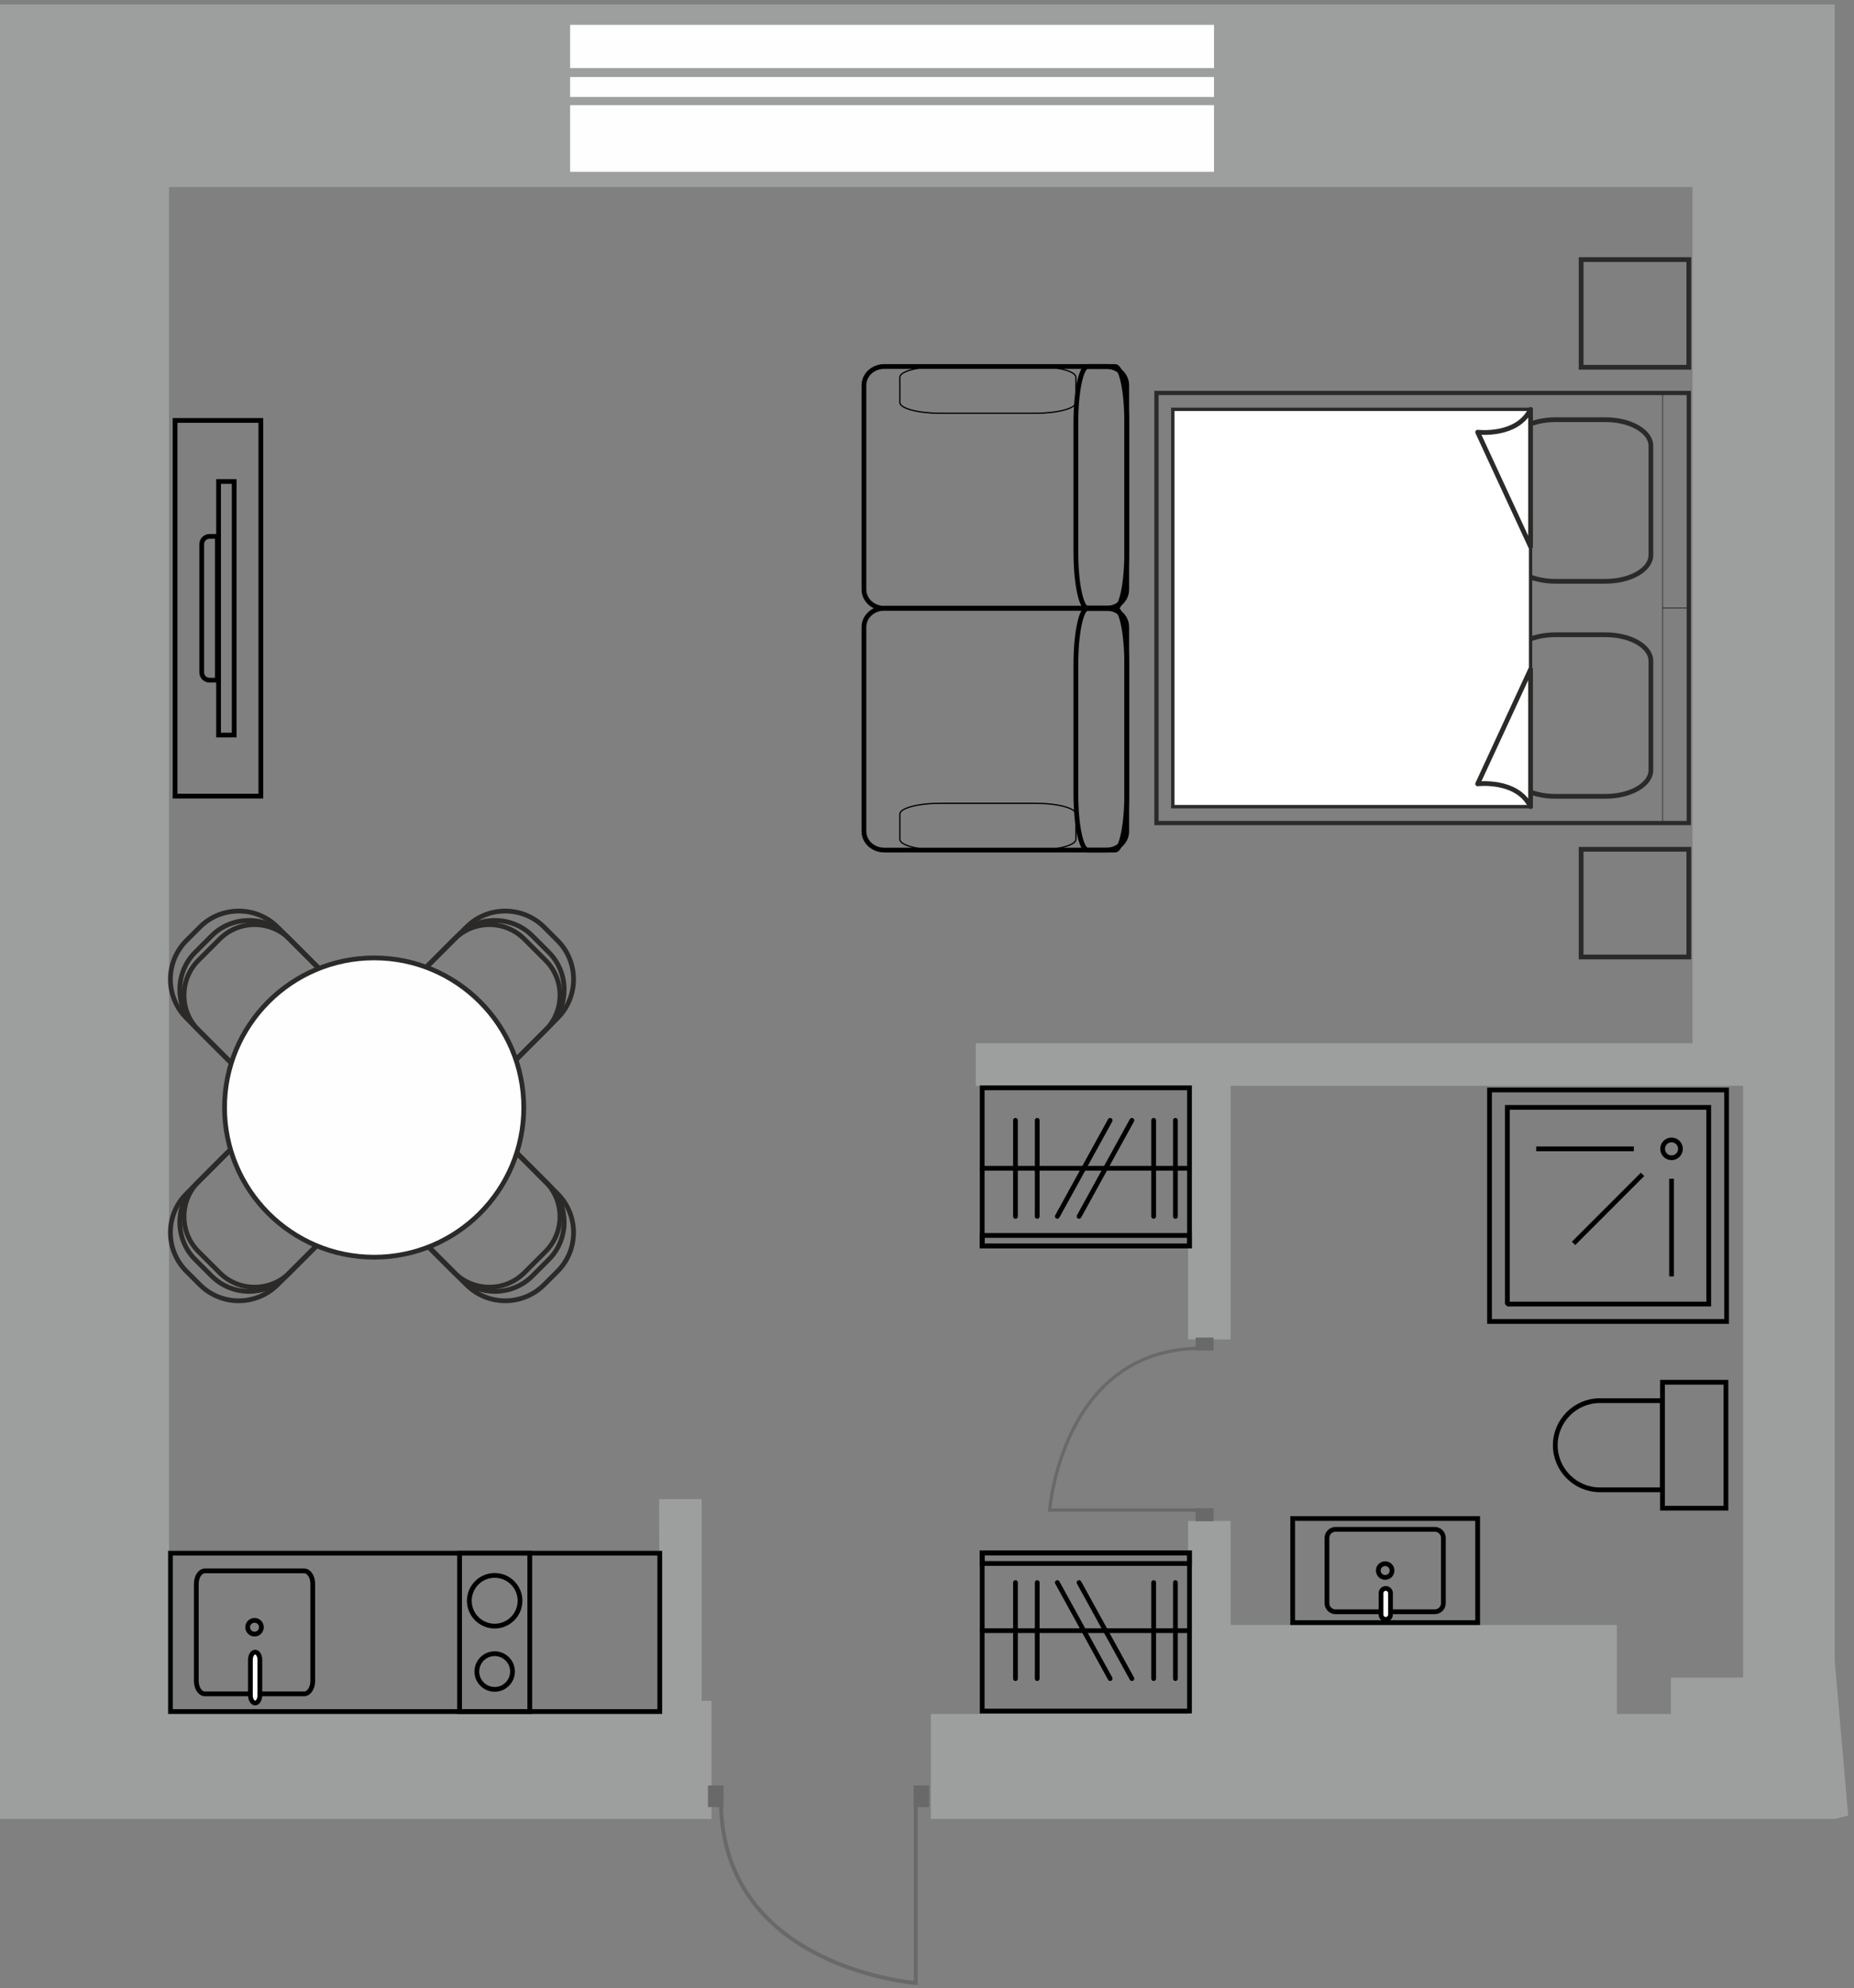<?xml version="1.0" encoding="UTF-8"?>
<svg xmlns="http://www.w3.org/2000/svg" width="208" height="223" viewBox="0 0 208 223" fill="none">
  <rect x="0" y="0" width="208" height="223" fill="#808080" stroke="none"/>
  <g clip-path="url(#clip0_285_5383)">
    <path fill-rule="evenodd" clip-rule="evenodd" d="M195.557 188.159H187.465V192.242H181.401V182.265H138.058V170.595H133.284V192.242H104.438V204.012H205.832L207.344 203.634L205.832 186.194V20.98V0.5H192.911H18.96H0V20.98V115.181V134.666V135.749V136.833V137.917V139V140.084V141.167V142.251V143.335V144.418V145.502V146.586V147.669V148.752V149.836V150.92V152.003V153.087V154.171V155.254V156.338V156.993V204.013C34.799 204.013 45.032 204.013 79.831 204.013V190.768H78.716V168.149H73.942L74.04 192.215H18.96V164.938V134.667V118.962V20.981H189.881V117.014H158.673H133.284H109.475V121.788H133.284V150.232H138.058V121.788H158.673H195.557V188.16V188.159Z" fill="#9D9E9E"></path>
    <path d="M136.201 8.638H63.961V10.874H136.201V8.638Z" fill="#FEFEFE"></path>
    <path d="M136.201 2.785H63.961V7.631H136.201V2.785Z" fill="#FEFEFE"></path>
    <path d="M136.201 11.795H63.961V19.271H136.201V11.795Z" fill="#FEFEFE"></path>
    <path d="M102.737 202.354V222.414C102.737 222.414 81.222 220.782 80.886 202.354" stroke="#686968" stroke-width="0.443" stroke-miterlimit="22.926"></path>
    <path d="M104.246 200.26H102.493V202.689H104.246V200.26Z" fill="#686968"></path>
    <path d="M81.182 200.26H79.43V202.689H81.182V200.26Z" fill="#686968"></path>
    <path d="M134.411 169.367H117.763C117.763 169.367 119.117 151.512 134.411 151.233" stroke="#686968" stroke-width="0.367" stroke-miterlimit="22.926"></path>
    <path d="M134.133 169.166L134.133 170.62L136.149 170.62L136.149 169.166L134.133 169.166Z" fill="#686968"></path>
    <path d="M134.133 150.024L134.133 151.479L136.149 151.479L136.149 150.024L134.133 150.024Z" fill="#686968"></path>
    <path d="M29.265 47.159H19.639V89.293H29.265V47.159Z" stroke="black" stroke-width="0.533" stroke-miterlimit="22.926"></path>
    <path d="M26.272 54.005H24.522V82.446H26.272V54.005Z" stroke="black" stroke-width="0.533" stroke-miterlimit="22.926"></path>
    <path fill-rule="evenodd" clip-rule="evenodd" d="M23.507 76.29H24.382V60.161H23.507C23.026 60.161 22.632 60.554 22.632 61.036V75.415C22.632 75.897 23.026 76.29 23.507 76.29Z" stroke="black" stroke-width="0.533" stroke-miterlimit="22.926"></path>
    <path d="M124.127 68.226H99.205C97.946 68.226 96.926 69.164 96.926 70.322V93.249C96.926 94.407 97.946 95.346 99.205 95.346H124.127C125.386 95.346 126.406 94.407 126.406 93.249V70.322C126.406 69.164 125.386 68.226 124.127 68.226Z" stroke="black" stroke-width="0.533" stroke-miterlimit="22.926"></path>
    <path d="M124.127 41.106H99.205C97.946 41.106 96.926 42.044 96.926 43.202V66.129C96.926 67.287 97.946 68.226 99.205 68.226H124.127C125.386 68.226 126.406 67.287 126.406 66.129V43.202C126.406 42.044 125.386 41.106 124.127 41.106Z" stroke="black" stroke-width="0.533" stroke-miterlimit="22.926"></path>
    <path d="M125.093 68.226H122.017C121.292 68.226 120.704 71.021 120.704 74.47V89.102C120.704 92.55 121.292 95.346 122.017 95.346H125.093C125.818 95.346 126.406 92.55 126.406 89.102V74.47C126.406 71.021 125.818 68.226 125.093 68.226Z" stroke="black" stroke-width="0.533" stroke-miterlimit="22.926"></path>
    <path d="M125.093 41.106H122.017C121.292 41.106 120.704 43.901 120.704 47.35V61.982C120.704 65.43 121.292 68.226 122.017 68.226H125.093C125.818 68.226 126.406 65.43 126.406 61.982V47.35C126.406 43.901 125.818 41.106 125.093 41.106Z" stroke="black" stroke-width="0.533" stroke-miterlimit="22.926"></path>
    <path d="M120.704 94.138L120.704 91.308C120.704 90.641 118.669 90.101 116.157 90.101L105.501 90.101C102.99 90.101 100.954 90.641 100.954 91.308L100.954 94.138C100.954 94.805 102.99 95.346 105.501 95.346L116.157 95.346C118.669 95.346 120.704 94.805 120.704 94.138Z" stroke="black" stroke-width="0.141" stroke-miterlimit="22.926"></path>
    <path d="M120.704 45.143L120.704 42.313C120.704 41.646 118.669 41.106 116.157 41.106L105.501 41.106C102.99 41.106 100.954 41.646 100.954 42.313L100.954 45.143C100.954 45.81 102.99 46.351 105.501 46.351L116.157 46.351C118.669 46.351 120.704 45.81 120.704 45.143Z" stroke="black" stroke-width="0.141" stroke-miterlimit="22.926"></path>
    <path d="M189.466 92.315L189.466 44.077L129.744 44.077L129.744 92.315L189.466 92.315Z" stroke="#2B2A29" stroke-width="0.478" stroke-miterlimit="22.926"></path>
    <path d="M189.466 68.196L189.466 44.077L186.528 44.077L186.528 68.196L189.466 68.196Z" stroke="#2B2A29" stroke-width="0.075" stroke-miterlimit="22.926"></path>
    <path d="M189.466 92.315L189.466 68.196L186.528 68.196L186.528 92.315L189.466 92.315Z" stroke="#2B2A29" stroke-width="0.075" stroke-miterlimit="22.926"></path>
    <path d="M180.118 47.074H174.492C171.678 47.074 169.397 48.389 169.397 50.012V62.261C169.397 63.883 171.678 65.199 174.492 65.199H180.118C182.932 65.199 185.213 63.883 185.213 62.261V50.012C185.213 48.389 182.932 47.074 180.118 47.074Z" stroke="#2B2A29" stroke-width="0.533" stroke-miterlimit="22.926"></path>
    <path d="M180.118 71.193H174.492C171.678 71.193 169.397 72.508 169.397 74.131V86.38C169.397 88.002 171.678 89.318 174.492 89.318H180.118C182.932 89.318 185.213 88.002 185.213 86.38V74.131C185.213 72.508 182.932 71.193 180.118 71.193Z" stroke="#2B2A29" stroke-width="0.533" stroke-miterlimit="22.926"></path>
    <path d="M171.714 90.476L171.714 45.914L131.577 45.914L131.577 90.476L171.714 90.476Z" fill="white" stroke="#2B2A29" stroke-width="0.377" stroke-miterlimit="22.926"></path>
    <path fill-rule="evenodd" clip-rule="evenodd" d="M171.714 45.914V61.31L165.777 48.474C165.777 48.474 170.2 49.007 171.714 45.914Z" fill="white" stroke="#2B2A29" stroke-width="0.533" stroke-miterlimit="22.926" stroke-linecap="round" stroke-linejoin="round"></path>
    <path fill-rule="evenodd" clip-rule="evenodd" d="M171.714 90.477V75.081L165.777 87.918C165.777 87.918 170.2 87.385 171.714 90.477Z" fill="white" stroke="#2B2A29" stroke-width="0.533" stroke-miterlimit="22.926" stroke-linecap="round" stroke-linejoin="round"></path>
    <path d="M189.466 29.115H177.386V41.194H189.466V29.115Z" stroke="#2B2A29" stroke-width="0.533" stroke-miterlimit="22.926"></path>
    <path d="M189.466 95.257H177.386V107.336H189.466V95.257Z" stroke="#2B2A29" stroke-width="0.533" stroke-miterlimit="22.926"></path>
    <path d="M74.02 174.209H19.126V191.969H74.02V174.209Z" stroke="black" stroke-width="0.533" stroke-miterlimit="22.926"></path>
    <path d="M59.435 174.209H51.56V191.969H59.435V174.209Z" stroke="black" stroke-width="0.533" stroke-miterlimit="22.926"></path>
    <path d="M55.497 182.386C57.068 182.386 58.341 181.113 58.341 179.543C58.341 177.972 57.068 176.699 55.497 176.699C53.927 176.699 52.654 177.972 52.654 179.543C52.654 181.113 53.927 182.386 55.497 182.386Z" stroke="black" stroke-width="0.533" stroke-miterlimit="22.926"></path>
    <path d="M55.497 189.48C56.602 189.48 57.498 188.584 57.498 187.48C57.498 186.375 56.602 185.48 55.497 185.48C54.393 185.48 53.497 186.375 53.497 187.48C53.497 188.584 54.393 189.48 55.497 189.48Z" stroke="black" stroke-width="0.533" stroke-miterlimit="22.926"></path>
    <path d="M34.119 176.192H22.994C22.459 176.192 22.025 176.838 22.025 177.636V188.542C22.025 189.34 22.459 189.987 22.994 189.987H34.119C34.654 189.987 35.088 189.34 35.088 188.542V177.636C35.088 176.838 34.654 176.192 34.119 176.192Z" stroke="black" stroke-width="0.533" stroke-miterlimit="22.926"></path>
    <path d="M28.557 183.282C28.982 183.282 29.327 182.937 29.327 182.512C29.327 182.086 28.982 181.741 28.557 181.741C28.131 181.741 27.786 182.086 27.786 182.512C27.786 182.937 28.131 183.282 28.557 183.282Z" stroke="black" stroke-width="0.533" stroke-miterlimit="22.926"></path>
    <path d="M28.624 185.303H28.624C28.33 185.303 28.093 185.694 28.093 186.176V190.135C28.093 190.618 28.33 191.009 28.624 191.009H28.624C28.917 191.009 29.155 190.618 29.155 190.135V186.176C29.155 185.694 28.917 185.303 28.624 185.303Z" fill="white" stroke="black" stroke-width="0.533" stroke-miterlimit="22.926"></path>
    <path fill-rule="evenodd" clip-rule="evenodd" d="M57.82 118.923L62.554 114.189C64.945 111.798 64.945 107.887 62.554 105.496L61.04 103.982C58.644 101.586 54.725 101.586 52.329 103.982L47.603 108.707C46.561 109.75 46.561 111.457 47.603 112.499L54.028 118.923C55.071 119.967 56.777 119.967 57.819 118.923L57.82 118.923Z" stroke="#2B2A29" stroke-width="0.533" stroke-miterlimit="22.926"></path>
    <path fill-rule="evenodd" clip-rule="evenodd" d="M57.747 118.996L61.569 115.174C63.869 112.874 63.869 109.111 61.569 106.812L59.724 104.966C57.419 102.662 53.649 102.662 51.344 104.966L47.531 108.78C46.528 109.783 46.528 111.424 47.531 112.426L54.1 118.996C55.103 119.999 56.744 119.999 57.747 118.996V118.996Z" stroke="#2B2A29" stroke-width="0.533" stroke-miterlimit="22.926"></path>
    <path fill-rule="evenodd" clip-rule="evenodd" d="M57.63 119.113L61.207 115.536C63.359 113.384 63.359 109.863 61.207 107.711L58.824 105.328C56.668 103.171 53.139 103.171 50.983 105.328L47.414 108.897C46.476 109.836 46.475 111.371 47.414 112.31L54.217 119.113C55.156 120.052 56.691 120.052 57.63 119.113Z" stroke="#2B2A29" stroke-width="0.533" stroke-miterlimit="22.926"></path>
    <path fill-rule="evenodd" clip-rule="evenodd" d="M57.82 129.158L62.554 133.892C64.945 136.283 64.945 140.194 62.554 142.585L61.04 144.099C58.644 146.495 54.725 146.495 52.329 144.099L47.603 139.374C46.561 138.33 46.561 136.624 47.603 135.581L54.028 129.157C55.071 128.114 56.777 128.114 57.819 129.157L57.82 129.158Z" stroke="#2B2A29" stroke-width="0.533" stroke-miterlimit="22.926"></path>
    <path fill-rule="evenodd" clip-rule="evenodd" d="M57.747 129.085L61.569 132.907C63.869 135.207 63.869 138.969 61.569 141.269L59.724 143.114C57.419 145.419 53.649 145.419 51.344 143.115L47.531 139.301C46.528 138.298 46.528 136.657 47.531 135.654L54.1 129.085C55.103 128.082 56.744 128.082 57.747 129.085V129.085Z" stroke="#2B2A29" stroke-width="0.533" stroke-miterlimit="22.926"></path>
    <path fill-rule="evenodd" clip-rule="evenodd" d="M57.63 128.968L61.207 132.545C63.359 134.697 63.359 138.218 61.207 140.37L58.824 142.753C56.668 144.909 53.139 144.909 50.983 142.753L47.414 139.184C46.476 138.245 46.475 136.71 47.414 135.771L54.217 128.968C55.156 128.029 56.691 128.029 57.63 128.968Z" stroke="#2B2A29" stroke-width="0.533" stroke-miterlimit="22.926"></path>
    <path fill-rule="evenodd" clip-rule="evenodd" d="M25.648 118.923L20.913 114.189C18.522 111.798 18.522 107.887 20.913 105.496L22.427 103.982C24.823 101.586 28.742 101.586 31.138 103.982L35.864 108.707C36.907 109.75 36.907 111.457 35.864 112.499L29.439 118.923C28.397 119.967 26.691 119.967 25.648 118.923L25.648 118.923Z" stroke="#2B2A29" stroke-width="0.533" stroke-miterlimit="22.926"></path>
    <path fill-rule="evenodd" clip-rule="evenodd" d="M25.72 118.996L21.898 115.174C19.598 112.874 19.598 109.111 21.898 106.812L23.743 104.966C26.048 102.662 29.818 102.662 32.123 104.966L35.936 108.78C36.939 109.783 36.939 111.424 35.936 112.426L29.367 118.996C28.364 119.999 26.723 119.999 25.72 118.996V118.996Z" stroke="#2B2A29" stroke-width="0.533" stroke-miterlimit="22.926"></path>
    <path fill-rule="evenodd" clip-rule="evenodd" d="M25.837 119.113L22.26 115.536C20.108 113.384 20.108 109.863 22.26 107.711L24.643 105.328C26.799 103.171 30.328 103.171 32.484 105.328L36.053 108.897C36.992 109.836 36.992 111.371 36.053 112.31L29.25 119.113C28.311 120.052 26.776 120.052 25.837 119.113Z" stroke="#2B2A29" stroke-width="0.533" stroke-miterlimit="22.926"></path>
    <path fill-rule="evenodd" clip-rule="evenodd" d="M25.648 129.158L20.913 133.892C18.522 136.283 18.522 140.194 20.913 142.585L22.427 144.099C24.823 146.495 28.742 146.495 31.138 144.099L35.864 139.374C36.907 138.33 36.907 136.624 35.864 135.581L29.439 129.157C28.397 128.114 26.691 128.114 25.648 129.157L25.648 129.158Z" stroke="#2B2A29" stroke-width="0.533" stroke-miterlimit="22.926"></path>
    <path fill-rule="evenodd" clip-rule="evenodd" d="M25.72 129.085L21.898 132.907C19.598 135.207 19.598 138.969 21.898 141.269L23.743 143.114C26.048 145.419 29.818 145.419 32.123 143.115L35.936 139.301C36.939 138.298 36.939 136.657 35.936 135.654L29.367 129.085C28.364 128.082 26.723 128.082 25.72 129.085V129.085Z" stroke="#2B2A29" stroke-width="0.533" stroke-miterlimit="22.926"></path>
    <path fill-rule="evenodd" clip-rule="evenodd" d="M25.837 128.968L22.26 132.545C20.108 134.697 20.108 138.218 22.26 140.37L24.643 142.753C26.799 144.909 30.328 144.909 32.484 142.753L36.053 139.184C36.992 138.245 36.992 136.71 36.053 135.771L29.25 128.968C28.311 128.029 26.776 128.029 25.837 128.968Z" stroke="#2B2A29" stroke-width="0.533" stroke-miterlimit="22.926"></path>
    <path d="M41.976 141.009C51.246 141.009 58.761 133.494 58.761 124.224C58.761 114.954 51.246 107.439 41.976 107.439C32.706 107.439 25.191 114.954 25.191 124.224C25.191 133.494 32.706 141.009 41.976 141.009Z" fill="#FEFEFE" stroke="#2B2A29" stroke-width="0.533" stroke-miterlimit="22.926"></path>
    <path d="M193.704 122.254H167.109V148.218H193.704V122.254Z" stroke="black" stroke-width="0.533" stroke-miterlimit="22.926"></path>
    <path fill-rule="evenodd" clip-rule="evenodd" d="M191.702 124.207H169.11V146.158L169.216 146.264H191.702V124.207Z" stroke="black" stroke-width="0.533" stroke-miterlimit="22.926"></path>
    <path d="M187.531 129.857C188.083 129.857 188.531 129.409 188.531 128.856C188.531 128.304 188.083 127.856 187.531 127.856C186.978 127.856 186.53 128.304 186.53 128.856C186.53 129.409 186.978 129.857 187.531 129.857Z" stroke="black" stroke-width="0.533" stroke-miterlimit="22.926"></path>
    <path d="M187.531 132.211V143.158" stroke="black" stroke-width="0.533" stroke-miterlimit="22.926"></path>
    <path d="M184.276 131.721L176.536 139.462" stroke="black" stroke-width="0.533" stroke-miterlimit="22.926"></path>
    <path d="M183.296 128.856H172.349" stroke="black" stroke-width="0.533" stroke-miterlimit="22.926"></path>
    <path d="M193.632 155.037H186.513V169.161H193.632V155.037Z" stroke="black" stroke-width="0.533" stroke-miterlimit="22.926"></path>
    <path fill-rule="evenodd" clip-rule="evenodd" d="M179.487 167.099H186.513V157.099H179.487C176.736 157.099 174.487 159.349 174.487 162.099V162.1C174.487 164.85 176.736 167.099 179.487 167.099V167.099Z" stroke="black" stroke-width="0.533" stroke-miterlimit="22.926"></path>
    <path d="M165.777 170.317H145.027V181.994H165.777V170.317Z" stroke="black" stroke-width="0.533" stroke-miterlimit="22.926"></path>
    <path d="M160.965 171.53H149.839C149.304 171.53 148.871 171.964 148.871 172.499V179.812C148.871 180.347 149.304 180.78 149.839 180.78H160.965C161.5 180.78 161.933 180.347 161.933 179.812V172.499C161.933 171.964 161.5 171.53 160.965 171.53Z" stroke="black" stroke-width="0.533" stroke-miterlimit="22.926"></path>
    <path d="M155.402 176.926C155.828 176.926 156.173 176.581 156.173 176.155C156.173 175.73 155.828 175.385 155.402 175.385C154.976 175.385 154.631 175.73 154.631 176.155C154.631 176.581 154.976 176.926 155.402 176.926Z" stroke="black" stroke-width="0.533" stroke-miterlimit="22.926"></path>
    <path d="M155.469 178.16H155.469C155.176 178.16 154.938 178.398 154.938 178.691V181.098C154.938 181.391 155.176 181.629 155.469 181.629H155.469C155.763 181.629 156 181.391 156 181.098V178.691C156 178.398 155.763 178.16 155.469 178.16Z" fill="white" stroke="black" stroke-width="0.533" stroke-miterlimit="22.926"></path>
    <path fill-rule="evenodd" clip-rule="evenodd" d="M110.191 122.014H133.449V139.758H110.191V122.014Z" stroke="black" stroke-width="0.533" stroke-miterlimit="22.926"></path>
    <path fill-rule="evenodd" clip-rule="evenodd" d="M110.191 138.568H133.449V139.758H110.191V138.568Z" stroke="black" stroke-width="0.533" stroke-miterlimit="22.926"></path>
    <path d="M113.925 136.429V125.658" stroke="black" stroke-width="0.533" stroke-miterlimit="22.926" stroke-linecap="round" stroke-linejoin="round"></path>
    <path d="M116.365 136.429V125.658" stroke="black" stroke-width="0.533" stroke-miterlimit="22.926" stroke-linecap="round" stroke-linejoin="round"></path>
    <path d="M118.62 136.429L124.547 125.658" stroke="black" stroke-width="0.533" stroke-miterlimit="22.926" stroke-linecap="round" stroke-linejoin="round"></path>
    <path d="M121.06 136.429L126.988 125.658" stroke="black" stroke-width="0.533" stroke-miterlimit="22.926" stroke-linecap="round" stroke-linejoin="round"></path>
    <path d="M129.429 136.429V125.658" stroke="black" stroke-width="0.533" stroke-miterlimit="22.926" stroke-linecap="round" stroke-linejoin="round"></path>
    <path d="M131.869 136.429V125.658" stroke="black" stroke-width="0.533" stroke-miterlimit="22.926" stroke-linecap="round" stroke-linejoin="round"></path>
    <path d="M110.191 131.034H133.449" stroke="black" stroke-width="0.533" stroke-miterlimit="22.926" stroke-linecap="round" stroke-linejoin="round"></path>
    <path fill-rule="evenodd" clip-rule="evenodd" d="M110.191 191.915H133.449V174.172H110.191V191.915Z" stroke="black" stroke-width="0.533" stroke-miterlimit="22.926"></path>
    <path fill-rule="evenodd" clip-rule="evenodd" d="M110.191 175.361H133.449V174.172H110.191V175.361Z" stroke="black" stroke-width="0.533" stroke-miterlimit="22.926"></path>
    <path d="M113.925 177.501V188.272" stroke="black" stroke-width="0.533" stroke-miterlimit="22.926" stroke-linecap="round" stroke-linejoin="round"></path>
    <path d="M116.365 177.501V188.272" stroke="black" stroke-width="0.533" stroke-miterlimit="22.926" stroke-linecap="round" stroke-linejoin="round"></path>
    <path d="M118.62 177.501L124.547 188.272" stroke="black" stroke-width="0.533" stroke-miterlimit="22.926" stroke-linecap="round" stroke-linejoin="round"></path>
    <path d="M121.06 177.501L126.988 188.272" stroke="black" stroke-width="0.533" stroke-miterlimit="22.926" stroke-linecap="round" stroke-linejoin="round"></path>
    <path d="M129.429 177.501V188.272" stroke="black" stroke-width="0.533" stroke-miterlimit="22.926" stroke-linecap="round" stroke-linejoin="round"></path>
    <path d="M131.869 177.501V188.272" stroke="black" stroke-width="0.533" stroke-miterlimit="22.926" stroke-linecap="round" stroke-linejoin="round"></path>
    <path d="M110.191 182.896H133.449" stroke="black" stroke-width="0.533" stroke-miterlimit="22.926" stroke-linecap="round" stroke-linejoin="round"></path>
  </g>
  <defs>
    <clipPath id="clip0_285_5383">
      <rect width="207.344" height="222.152" fill="white" transform="translate(0 0.5)"></rect>
    </clipPath>
  </defs>
</svg>
